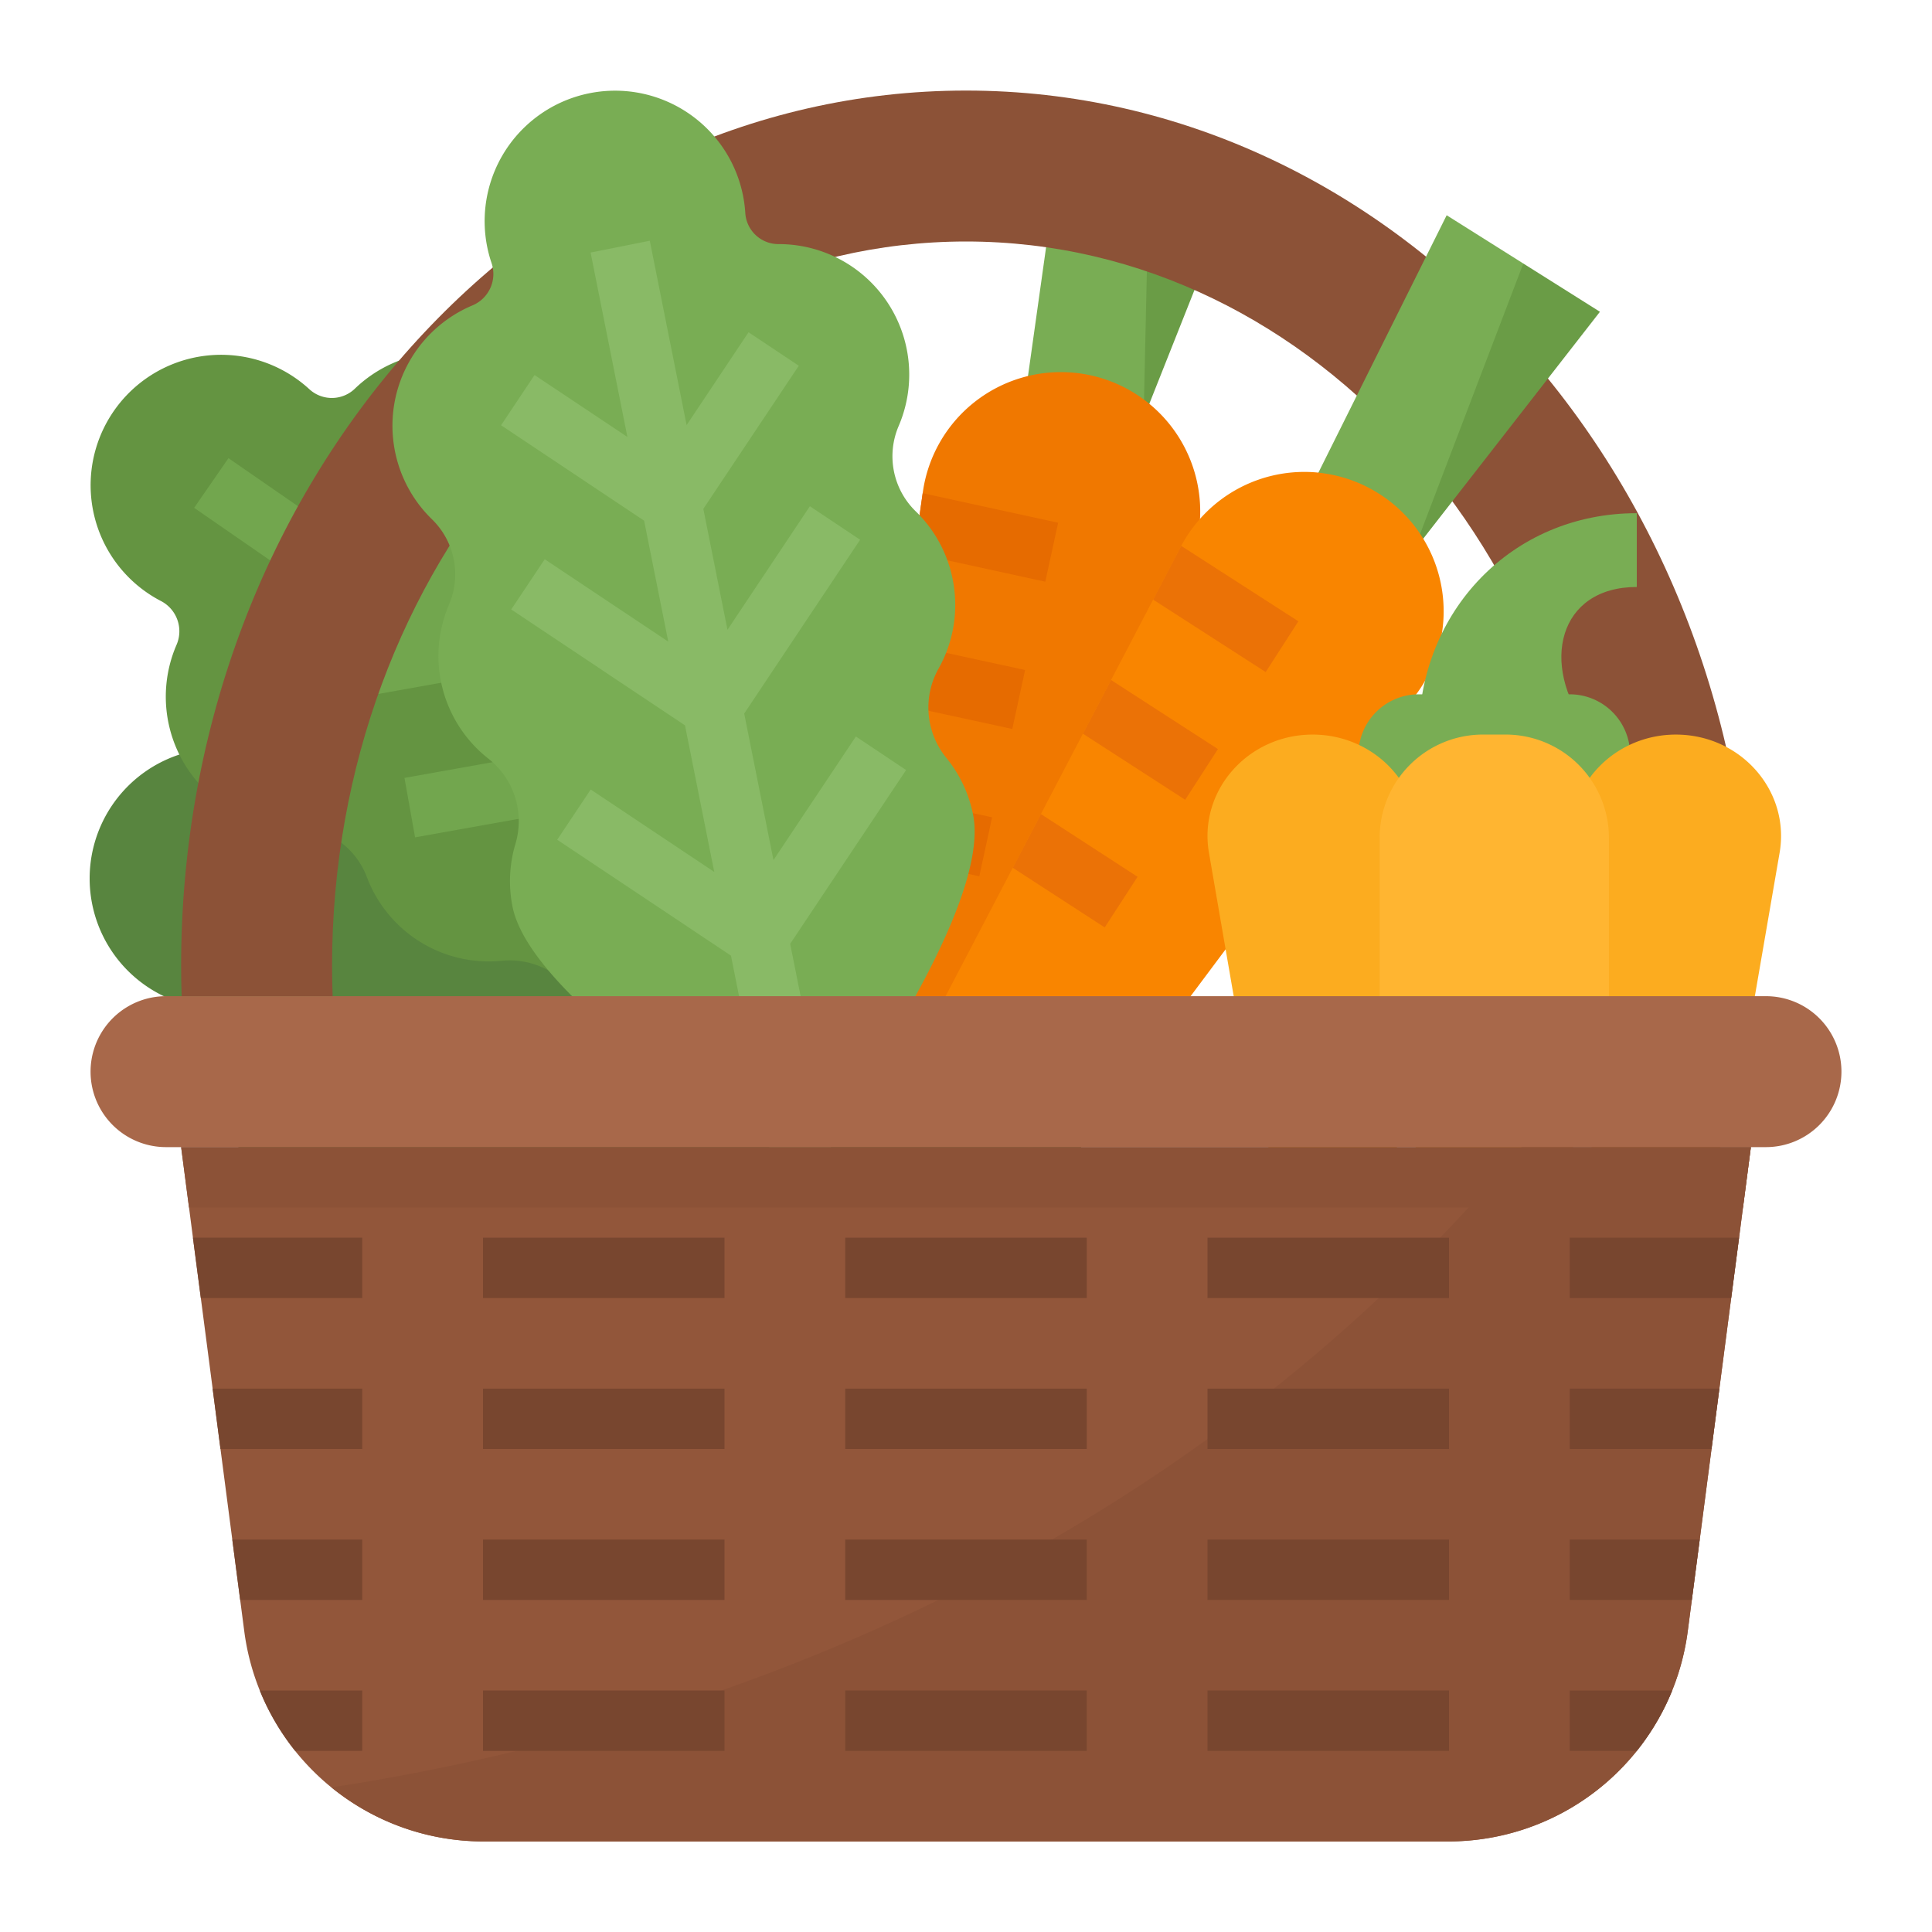 <svg height="512" viewBox="0 0 512 512" width="512" xmlns="http://www.w3.org/2000/svg">
    <g id="Flat">
        <path d="m186.661 209.483a34.4 34.4 0 0 0 -20.466-1.591 20.35 20.35 0 0 1 -21.389-8.517 34.579 34.579 0 0 0 -57.665.251l-.038.059a8.8 8.8 0 0 1 -11.714 3.056 34.572 34.572 0 1 0 -25.667 63.553 9.025 9.025 0 0 1 6.754 10.347l-.015.08a34.586 34.586 0 0 0 41.718 39.823 20.349 20.349 0 0 1 21.389 8.516 34.565 34.565 0 0 0 39.832 13.54 21.076 21.076 0 0 1 22.955 6.256 34.408 34.408 0 0 0 13.545 9.714c25.7 10.23 100.1-27.126 100.1-27.126s-28.383-78.284-54.079-88.516a34.414 34.414 0 0 0 -16.52-2.256 21.075 21.075 0 0 1 -20.973-11.235 34.418 34.418 0 0 0 -17.767-15.954z"
              fill="#58853f"/>
        <path d="m188.861 135.123a34.4 34.4 0 0 0 -19.566-6.212 20.349 20.349 0 0 1 -18.886-13.166 34.58 34.58 0 0 0 -56.209-12.894l-.05.048a8.8 8.8 0 0 1 -12.1.307 34.572 34.572 0 1 0 -39.471 56.034 9.026 9.026 0 0 1 4.22 11.614l-.033.074a34.585 34.585 0 0 0 31.547 48.28 20.35 20.35 0 0 1 18.887 13.166 34.566 34.566 0 0 0 35.7 22.256 21.073 21.073 0 0 1 20.926 11.321 34.422 34.422 0 0 0 10.974 12.549c22.689 15.817 103.646-3.607 103.646-3.607s-9.8-82.692-32.49-98.509a34.4 34.4 0 0 0 -15.571-5.96 21.078 21.078 0 0 1 -17.862-15.719 34.423 34.423 0 0 0 -13.662-19.582z"
              fill="#649441"/>
        <path d="m272.998 268.313-48.252-33.363-9.789-54.815-15.75 2.812 6.997 39.183-32.45-22.437-9.848-55.147-15.75 2.812 7.057 39.515-26.785-18.52-8.181-45.814-15.75 2.813 5.389 30.181-49.336-34.113-9.1 13.16 48.035 33.213-28.05 5.009 2.812 15.75 43.919-7.843 26.994 18.665-37.972 6.78 2.812 15.75 53.841-9.613 32.703 22.612-38.306 6.84 2.813 15.75 54.173-9.674 48.674 33.655z"
              fill="#72a64e"/>
        <path d="m328 48-24.93 62.81-31.226-6.997 32.737-61.061z" fill="#6a9c46"/>
        <path d="m281.161 37.505-9.317 66.308 31.226 6.997 1.511-68.058z" fill="#79ad54"/>
        <path d="m318.07 135.52a36.881 36.881 0 0 1 -1.66 10.94l-40.42 130.53a25.995 25.995 0 0 1 -50.57-11.33l5.6-39.58 2.25-15.89 3.38-23.87 2.25-15.88 3.37-23.86 2.25-15.88.05-.34a36.933 36.933 0 0 1 73.5 5.16z"
              fill="#f07800"/>
        <path d="m280.42 138.53-3.41 15.63-34.74-7.58 2.25-15.88z" fill="#e66b00"/>
        <path d="m238.9 170.44 32.76 7.12-3.39 15.63-31.62-6.87z" fill="#e66b00"/>
        <path d="m262.91 216.59-3.38 15.64-28.51-6.15 2.25-15.89z" fill="#e66b00"/>
        <path d="m88.156 264c-.095-2.654-.156-5.319-.156-8 0-106.039 75.216-192 168-192s168 85.961 168 192c0 2.681-.061 5.346-.156 8h40.019c.081-2.657.137-5.321.137-8 0-128.13-93.125-232-208-232s-208 103.87-208 232c0 2.679.056 5.343.136 8z"
              fill="#8c5237"/>
        <path d="m252.47 153.52a34.408 34.408 0 0 0 -9.814-18.031 20.35 20.35 0 0 1 -4.508-22.576 34.578 34.578 0 0 0 -31.619-48.224h-.069a8.8 8.8 0 0 1 -8.943-8.159 34.572 34.572 0 1 0 -67.28 13.09 9.023 9.023 0 0 1 -5 11.3l-.075.032a34.587 34.587 0 0 0 -10.675 56.677 20.347 20.347 0 0 1 4.513 22.576 34.568 34.568 0 0 0 10.341 40.775 21.077 21.077 0 0 1 7.257 22.659 34.4 34.4 0 0 0 -.769 16.657c5.415 27.123 77.27 69.172 77.27 69.172s50.194-66.443 44.778-93.566a34.4 34.4 0 0 0 -7.106-15.083 21.079 21.079 0 0 1 -2-23.71 34.42 34.42 0 0 0 3.699-23.589z"
              fill="#79ad54"/>
        <path d="m424 82.622-49.399 63.433-27.078-17.052 56.168-59.17z" fill="#6a9c46"/>
        <path d="m383.382 57.044-35.859 71.959 27.078 17.052 29.09-76.222z" fill="#79ad54"/>
        <path d="m375.23 184.11-81.8 109.45a26 26 0 0 1 -43.86-27.61l18.83-35.98 7.45-14.24 11.14-21.29 7.45-14.23 11.15-21.31 7.34-14.02c.04-.07.07-.14.11-.21a36.952 36.952 0 0 1 36.35-19.42c.5.06 1 .12 1.5.2a36.677 36.677 0 0 1 14.43 5.31h.01a36.736 36.736 0 0 1 11.02 10.71c.29.42.56.85.82 1.28a36.927 36.927 0 0 1 -1.94 41.36z"
              fill="#f98500"/>
        <path d="m344.08 164.65-8.66 13.45-29.83-19.2 7.34-14.02c.04-.07.07-.14.11-.21z" fill="#eb7206"/>
        <path d="m322.77 198.51-8.68 13.44-27.1-17.51 7.45-14.23z" fill="#eb7206"/>
        <path d="m301.47 232.36-8.71 13.42-24.36-15.81 7.45-14.24z" fill="#eb7206"/>
        <path d="m376 184h40a16 16 0 0 1 16 16v8a0 0 0 0 1 0 0h-72a0 0 0 0 1 0 0v-8a16 16 0 0 1 16-16z" fill="#79ad54"/>
        <path d="m433.765 155.556v-19.556c-33.265 0-57.765 26.266-57.765 58.667v37.333h50.639v-27.556l-5.933-11.455c-12.706-16.989-7.706-37.433 13.059-37.433z"
              fill="#79ad54"/>
        <path d="m352.392 312a20.062 20.062 0 0 1 -19.98-16.341l-12.026-69.659c-2.831-16.4 10.268-31.329 27.49-31.329 15.391 0 27.868 12.046 27.868 26.905v67.883c0 12.447-10.455 22.541-23.352 22.541z"
              fill="#fcac1f"/>
        <path d="m439.608 312c-12.9 0-23.352-10.094-23.352-22.545v-67.883c0-14.859 12.477-26.9 27.868-26.9 17.222 0 30.321 14.929 27.49 31.329l-12.026 69.663a20.062 20.062 0 0 1 -19.98 16.336z"
              fill="#fcac1f"/>
        <path d="m393 194.667h6a27.383 27.383 0 0 1 27.383 27.383v60.1a29.854 29.854 0 0 1 -29.853 29.85h-1.06a29.854 29.854 0 0 1 -29.854-29.854v-60.1a27.383 27.383 0 0 1 27.384-27.379z"
              fill="#ffb531"/>
        <path d="m240.127 204.064-13.311-8.878-21.841 32.747-7.755-38.836 30.721-46.059-13.31-8.879-21.841 32.746-6.4-32.053 25.295-37.923-13.311-8.879-16.415 24.61-9.757-48.865-15.689 3.133 9.758 48.87-24.607-16.412-8.879 13.31 37.915 25.29 6.401 32.058-32.741-21.838-8.879 13.311 46.05 30.714 7.755 38.84-32.741-21.839-8.879 13.311 46.05 30.715 11.536 57.776 15.689-3.133-11.535-57.776z"
              fill="#89ba66"/>
        <path d="m464 304-2.09 16-1.04 8-2.09 16-3.13 24-2.08 16-3.13 24-2.09 16-1.08 8.28a63.995 63.995 0 0 1 -63.46 55.72h-255.62a63.939 63.939 0 0 1 -63.46-55.72l-1.08-8.28-2.09-16-3.13-24-2.08-16-3.13-24-2.09-16-1.04-8-2.09-16z"
              fill="#92563a"/>
        <path d="m464 304-2.09 16-1.04 8-2.09 16-3.13 24-2.08 16-3.13 24-2.09 16-1.08 8.28a63.995 63.995 0 0 1 -63.46 55.72h-255.62a63.792 63.792 0 0 1 -40.33-14.32c108.36-16.65 228.18-65.61 315.38-169.68z"
              fill="#8c5237"/>
        <path d="m488 284a20.007 20.007 0 0 1 -20 20h-424a20 20 0 0 1 0-40h424a19.994 19.994 0 0 1 20 20z"
              fill="#a8684a"/>
        <g fill="#78462f">
            <path d="m224 328h64v16h-64z"/>
            <path d="m128 328h64v16h-64z"/>
            <path d="m96 328v16h-42.78l-2.09-16z"/>
            <path d="m320 328h64v16h-64z"/>
            <path d="m460.87 328-2.09 16h-42.78v-16z"/>
            <path d="m224 368h64v16h-64z"/>
            <path d="m128 368h64v16h-64z"/>
            <path d="m96 368v16h-37.57l-2.08-16z"/>
            <path d="m320 368h64v16h-64z"/>
            <path d="m455.65 368-2.08 16h-37.57v-16z"/>
            <path d="m224 408h64v16h-64z"/>
            <path d="m128 408h64v16h-64z"/>
            <path d="m96 408v16h-32.35l-2.09-16z"/>
            <path d="m320 408h64v16h-64z"/>
            <path d="m450.44 408h-34.44v16h32.35z"/>
            <path d="m224 448h64v16h-64z"/>
            <path d="m128 448h64v16h-64z"/>
            <path d="m96 448v16h-17.77a64.118 64.118 0 0 1 -9.38-16z"/>
            <path d="m320 448h64v16h-64z"/>
            <path d="m443.15 448a64.118 64.118 0 0 1 -9.38 16h-17.77v-16z"/>
        </g>
        <path d="m464 304-2.09 16h-411.82l-2.09-16z" fill="#8c5237"/>
    </g>
</svg>